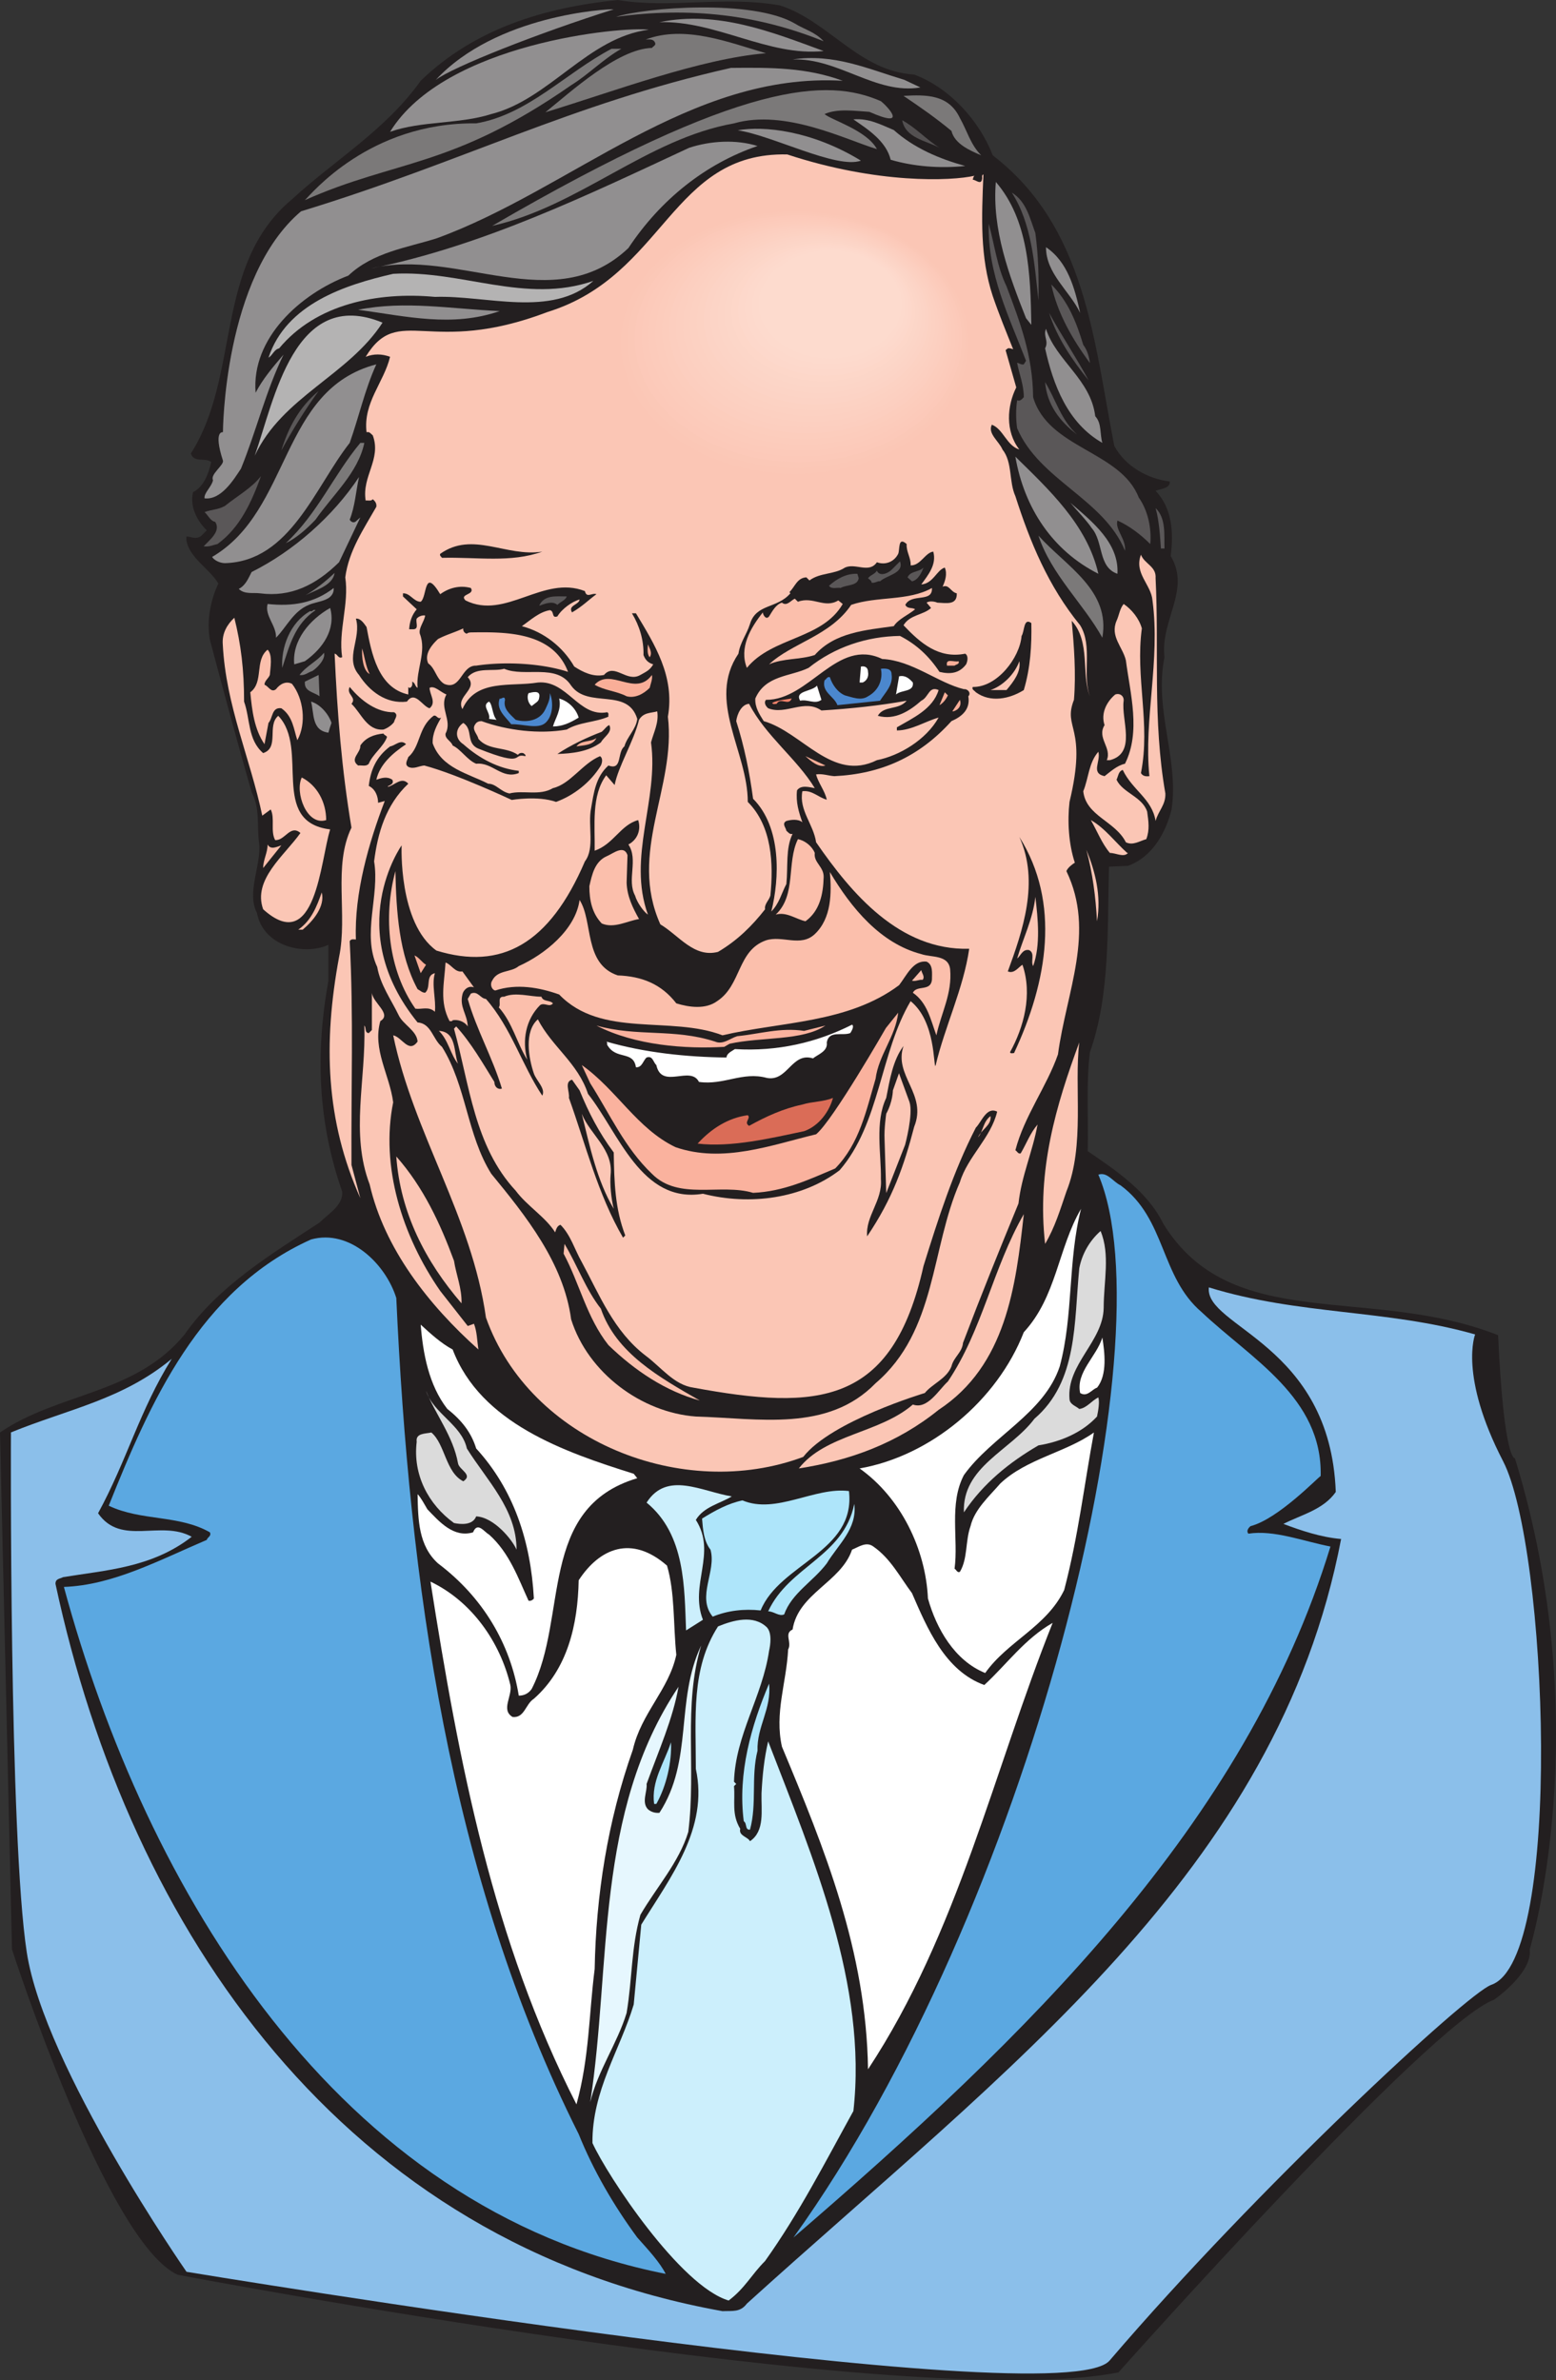 <svg xmlns="http://www.w3.org/2000/svg" width="350.624" height="536.338"><rect width="100%" height="100%" fill="#333333" stroke="none"/><path fill="#231f20" d="M337.574 300.875c-29.101-11.45-60.074-.074-75.476-25.172-3.5-7.203-10.7-12-17-16.3.203-6.801-.399-15.2.5-22.301 4.601-12.899 3.902-28 4.3-41.801l4.301-.2c5.5-2 8.5-7.5 9.801-12.699 1.7-11.5-4-22.3-1.602-34.3-1-8.301 6-15.2 1.403-22.801.699-5.399.297-10.801-3.403-14.7 1.2-.5 3.301-.5 3.2-2.101-5-.598-10-3.398-12.5-8C246.5 77.203 244.8 51.203 223.699 35 220.7 27.203 214 19.8 206 16.8c-12.402-.698-19.3-12.097-30.3-15.597C162.8-1 151.097 2 139.2 0 122.7 1.703 107 6.402 94.8 18.203c-7.902 11.098-19.3 17.797-29 26.7-17.702 14.8-11.5 39.597-22.8 57.3.8 2.2 3.098.797 4.598 1.899-.598 2.699-1.7 5.601-4.098 6.8-.8 3.301 1 6.598 3.098 8.598l-1.2 1.203c-1.199 1-2.3.2-3.398.2v.8c.598 4 5.3 6.5 7.2 9.797-1.7 3.602-2.7 8.203-1.9 12.703 3.098 11.598 6.098 22.797 9.4 34.297 2 3.902 1.1 7.402 1.698 11.602.5 4.8-2.898 11.101-.5 15.601 1.403 7.598 10.7 9.7 16.102 7.2V221c-3 16.602-2.3 32 3.098 47.5.3 3.102-3.098 5-5.098 7-10.7 7-22.8 14.3-30.402 25.203-11 13.5-28.5 13.098-41.598 22.098L2.7 439.27s21.331 66 37.331 73.332c0 0 164.668 31.332 212 22 0 0 70-78.668 84.668-84 0 0 8.668-6 8-11.332 0 0 15.332-50-3.332-110.668 0 0-2.46.941-3.793-27.727"/><path fill="#8bbfea" d="M250.031 531.934c-10.832 12.668-208-20-208-20s-32-46-36-72-3.566-117.149-3.566-117.149c13-5.3 25.133-7.383 36.234-16.582-7.199 11.5-10.101 22.899-16.601 34.797 5.203 7.5 14.101 1.402 21.101 5.3-9 7-19.3 7.5-29 9.102-.699.399-1.699.301-1.699 1.5 16.8 78.399 65 148.598 150.3 163.899 2.298-.098 4 .3 5.5-1.7 58.2-52.75 119.598-97.5 133.9-172.3-4.602-.399-9-1.899-13-3.399 4.1-2.101 9-3.199 11.8-7.199-1.25-33.453-29.602-37.152-28.602-46.101 20.403 6.3 40 4.898 60 10.601 0 0-3.699 9.23 6.301 28.567 10 19.332 13.7 112.37-2.668 118-5.332 1.832-52.633 45.652-86 84.664"/><path fill="#918f90" d="M138.3 2.102c-17 5.351-36.3 13-40.1 15.898 13.6-14.648 38.6-16 40.1-15.898"/><path fill="#7b7979" d="M179.098 5.3c2.101 1.302 4.601 1.903 6.5 4C170.8 3.3 155.5 1.5 138.8 3.8c6.398-2.097 30.797-4.05 40.297 1.5"/><path fill="#918f90" d="M185.598 11.5c-12.399 1.3-24.297-6.898-37-6.5 13.101-2.7 25.3 2.203 37 6.5M146.2 6.703c-13.7 1.7-22.4 15.7-35.5 19-7.2 2.297-15.7 1.5-22.802 4 12.352-20.101 52.602-23.8 58.301-23"/><path fill="#7b7979" d="M172.598 12c-14.797 1.203-34.598 8.703-49.7 13.3 5.7-4.597 16.301-14.3 24-14.5.301-.398 1-.597.7-1.198-.399-.899-1.297-.7-2.098-.7 8.8-3.3 18.598.598 27.098 3.098M140 11c-4.2 2.402-7.402 5.8-11.3 8.203-26.95 18.75-39.5 16.75-60 25.899C70 43.902 83.2 27.5 107.3 27.8c11.7-2 20.2-11.399 30.5-16.801h2.2"/><path fill="#918f90" d="m203.8 18 3.598 1.703c-10 1.7-18.5-6.703-28.8-6.3C187.898 12 195.5 15.5 203.8 18m-13.902.203c-34.5-2-61.25 24.5-91.5 35.5-6.597 2.098-14.3 3.098-19.898 8.399C67.7 66.203 56.598 76.203 57.598 88.5c1.601-3.098 3.902-5.797 6.3-8.598-4 8.2-6.097 17.098-9.597 25.7-1.703 2.601-4.5 7.101-8.203 6.699-.2-1.2 1.601-2.598 1.902-4.098-.707-1.3 2.55-3.437 2.234-4.422-2.23-6.906.004-6.383.004-6.383s.114-34.972 17.594-49.78c36.352-11.083 60.719-24.165 96.867-32.317 9.2-.098 17-.098 25.2 2.902"/><path fill="#7b7979" d="M198.5 22.8c1.398 1.102 6.45 6.403-2.602 2.403-3.3-.203-7.199-.8-10.097.5 1.398 1.297 9.547 3.649 11.797 7.899-7-2.102-20.649-9.102-32.2-5.801-19.699 3.5-34.898 18.699-54.5 23.101 56.801-33.05 75.7-33.3 87.602-28.101m17.8 3.801c1.598 2.8 2.4 6 4.798 8.398-2.598-1.098-6-2.598-6.7-5.5-3.5-2.898-6.8-5.2-10.8-7.898 5.203-.301 10.203-.301 12.703 5"/><path fill="#918f90" d="M201.398 29.3C206 33.403 211.7 35.8 217.5 37.403c-5.8.598-11.7.098-16.8-1.402-1-4.2-5.2-6.898-8.4-9.098 3.5-.3 6.2 1.2 9.098 2.399"/><path fill="#535051" d="M211.7 33.3c-3-1.597-7.7-2.198-8.4-6.198 3 1.601 5.5 4.398 8.4 6.199"/><path fill="#918f90" d="M194 36.203c-5.45 1.973-20.066-5.734-27.77-6.836 5.829-1.047 16.645.02 27.77 6.836m-23.3-3.301c-11.7 4-21.802 12-29.102 23-16.797 15.899-38.7-.199-58 4.598C108.8 55.402 132.3 44 155.3 33.3c4.898-1.597 10.597-1.898 15.398-.398"/><path fill="#fbc6b5" d="M219.598 39.602c-.297.199-.297.601-.399.898.7 0 1.899 1.3 2.102-.2.097-.3-.203-.8.297-1-.399 9.7-.797 18.602 2.101 27.403 1.399 4.098 3 8 4.602 12-.403-.101-.703-.3-1.203-.203l-.5.402L229 87.301c-2.102 4.199-2.5 9.902.7 14-2.9-.899-3.602-4.598-6.2-5.598-1 2 1.598 3.7 2.398 5.598 2.301 2.902 1.403 7.199 2.903 10.5 3.297 10.3 7.398 20.3 14.597 29.101 2.903 4.7.403 11.098 2.2 16-2-5 .203-12.3-4.098-17 .5 5.5 1 11.801.5 17.801-2.602 6.598 3.133 5.832-1 23-.5 4.297-.2 9.5 1.2 13.7-.5.3-1.602 1.097-1.9 1.898 6.598 13.699 0 27.101-1.902 41.3-2.5 7.2-7.597 13.899-9.597 21.602.398.2.597.899 1.199.7 1.3-2.2 2.098-4.5 3.8-6.5-1.1 6.097-3.6 11.5-4.3 17.8-4.402 10.7-8.402 20.598-12.5 31.399-.2 2.199-2.102 3.199-2.602 5.3-1.097 2.801-4.3 3.899-6 6 0 0-21.097 6.301-27.398 14.399-27 10.101-61.602-3.5-71.5-31.399-3.2-22.8-16.3-41.402-20.902-63.601 2 .402 3.5 4.199 5.5 1.402-.2-2.5-3.297-3.8-4.297-6-1.703-3.5-4.102-6.8-4.801-10.8-3.5-7.5.598-16-.7-23.801.798-6.301 2.598-12.7 7.7-17.5-1.5-1.7-3.102.398-4.602.699-.199-.301 1.602-.399 1-1.598-1.199-.8-2.398-.402-3.597 0 .797-3.5 3.699-6 6.699-8-1.2-1.203-2.402.297-3.602.5-3.199 2.399-4.398 5.399-4.8 8.899 1.5.699 2.101 2.398 2.101 3.8l1.5-.402c-3.601 9.402-6.898 20.8-6.5 31.203-.5 0-1.101-.203-1.398.399.898 17.101.297 33 .398 50.398l2 7.5c-7.8-17.398-8.398-34.898-4.8-54.297 2-9.601-1.399-20.5 2.8-29.203C77 173.402 76 160.703 75.4 147.3c.699.102.8 1.2 1.699.802-.899-6 1.601-12 .703-18 .797-6 4.097-10.801 7-15.899.097-.703-.203-1.203-.801-1.703-.402.5-1.102.203-1.602.3C81.5 107.3 86 103.5 84 98.103c-.402-.301-.7-.899-1.402-.7-.797-6.699 3.902-11.199 5.3-17-1.898-.699-3.699-.699-5.5 0 7.47-12.199 14.2.098 41-10.101 26.47-8.23 27.801-36.098 54-35.5 20.352 6.699 37 6 42.2 4.8"/><path fill="#918f90" d="m232.398 73.203-1.199-1.5c-3.8-9.601-7.699-20-6.8-30.703 7.402 8.602 7.8 20.703 8 32.203"/><path fill="#5a5758" d="M233.3 52.5c.7 5.203.798 10 .7 15.203-.902-8.3-1.5-17.3-6-24.3 3.3 2 4.098 5.898 5.3 9.097m-6.5 12c3.098 8.203 5.9 15.602 6 25 3.4 11.602 19.7 12.102 23.798 22.602 2.101 3 2.902 6.898 2.601 10.5-2.101-2.102-4.699-4.102-7.398-5.301-.602 2 2 4.199 1.699 6.8-4.8-11.699-19.3-15.898-24.3-27.601-.302-2-.302-4.398 0-6.297.698.297 1.1-.3 1.5-.703 0-2.797-1-5.098-1.5-7.7.1-.198.898.5 1.5.302l.5-.801c-3.802-9.899-8.7-19.598-8.4-30.899 1.298 4.7 1.9 9.801 4 14.098"/><path fill="#918f90" d="M243.398 70.5c-2.398-5-7.699-8.797-7.699-14.797C240.598 59 242.2 65 243.4 70.5"/><path fill="#b4b3b3" d="M133.7 63.3c-9.4 8.403-24.102 3.2-35.7 3.602C85.098 65.703 71.2 68.5 62.898 78.5 61.7 78.8 61.5 80 60.5 80.602c4-12.102 17.2-16.399 28.098-18.899 15.402-.902 29.8 6.899 45.101 1.598"/><path fill="#5a5758" d="M244.098 77.703c.902 1.2 1.3 2.598 1.5 4.098-4-5.399-7.399-11.399-8.7-17.7 3.903 3.899 5.7 8.7 7.2 13.602"/><path fill="#918f90" d="M112.598 70.102c-10.7 3.699-20.899 1.199-31.899-.301 10.602-2.098 20.801-.2 31.899.3"/><path fill="#5a5758" d="M245.3 85.703c-3.8-4.703-7.1-9.601-8.902-15.203 2.801 5.102 6.2 10.203 8.903 15.203"/><path fill="#b4b3b3" d="M86.2 72.703c-7.7 11.899-22.602 16.7-28.802 30 4.403-12.5 8.903-38.203 28.801-30"/><path fill="#918f90" d="M246.8 93.8c1.5 1.602 1 4 1.598 6-7.898-4.5-11.097-13.198-12.898-21.3.898-1.7-.5-2.7.2-4.398C238 81.3 245.8 85.5 246.8 93.8m-162-11.698c-2.6 5.699-3.902 11.8-6 17.699-7.8 9.902-13.402 26.699-28.1 27.101-1.2 0-2.5-.699-2.9-1.402C65.7 115 63 87.8 84.8 82.102"/><path fill="#5a5758" d="M242.7 97.902c-3.9-2.902-6.802-6.8-7.2-11.8 2.398 3.898 3.598 8.601 7.2 11.8M63.398 101.5c1.602-5.2 4-9.7 8.403-13.398-3.102 4.3-5.903 8.8-8.403 13.398"/><path fill="#7b7979" d="M82.098 99.8c-1.399 6.7-7.098 11.7-11 17.302-1.797 1.898-4.2 4.101-6.7 5.3C71.598 115.703 75.2 107 81.2 99.801h.899"/><path fill="#918f90" d="M247.5 129.3c-10.3-5.198-16.7-14.8-18.7-26.398 7.298 7.2 16.2 15.301 18.7 26.399"/><path fill="#5a5758" d="M49 122.602c-1 .199-1.902.699-3.102.5 1.5-1.602 3.903-3.399 2.602-5.5-1.102-.2-1.602-1.5-2.402-2.2 1.5-.601 3-.5 4.601-1.402 2.7-2.2 6-4 8.102-6.7-2.102 5.802-4.703 11.602-9.801 15.302"/><path fill="#918f90" d="M78.8 117.102c.4.699 1.098.8 1.598.199l.801-.7-4.8 10.102c-5.301 5.2-10.899 7.899-17.801 7-1.5-.203-3.5.297-4.797-1 1.597-.8 2.199-2.5 2.898-3.8 9.399-4.7 18.301-12.5 24.2-21.403-.7 3.203-.899 6.602-2.098 9.602M251.8 129.3c-4.402-1.5-3.1-7.198-5.8-10.3-1.2-1.797-3.3-3.898-4.8-5.7 5 4.302 11 9.102 10.6 16"/><path fill="#5a5758" d="M262.398 123.602h-.8c-.2-2.801-.399-6.301-1.2-9.102 2.403 2.3 1.903 6.102 2 9.102"/><path fill="#7b7979" d="M248.398 143.703c-4.199-7.601-11.5-14.203-14.398-23 6.2 6.899 16.3 12.297 14.398 23"/><path fill="#231f20" d="M204.3 122.602c-.1 1.8 1 3.101.9 4.8 2.198.098 3.3-2.902 5.1-3.101.798 2.902-1.1 5.199-2.702 7.402 2.703-.203 3.5-3.3 5.3-3.8.602 1.398.102 3-.5 4.3 1.5-.601 1.801 1.2 3.2 1.5.101 2.7-2.297 2.2-4.399 2.098-.398-.2-1.699-.5-2.398 0l1 1.199c-1.703 1.602-4.801 1.5-6.203 3.902 3.8 4 7.902 7.598 13.902 6.399.8.5.5 1.8.2 2.402-1.5 2-3.5 2.297-6 1.7-2.4-3.602-5.2-6.2-8.9-8.102-7.5.101-14.702 2.5-20.6 7.199-4.102 2-9.7 1.602-12 6.902-.102 2 .898 3.5 1.898 5.098 8.703 2.5 15.402 13.8 25.5 8.8 5.101-1 11.101-4.597 13.902-9.597-2.902.797-6.102 2.899-9.402 2.899v-.7c3.601-2.101 8.101-4.101 9.402-8.402-2.2-1-2.2 1.602-3.902 2.402-2.5 2.2-5.899 4.5-9.797 3.399 1.398-2.399 4.699-1.2 6.5-3.399-6 1.098-12.703 1.801-19.203 2.2-3.899-2.7-8 1.101-12-.5-.598-.5-1-1.301-.5-1.899 9.8.098 16-14.101 26.203-9.203 6.699.3 12.597 5.402 18.398 6.8.899-.097 1.7.903 1 1.602.5 3-1.5 4.598-3.8 5.598-7.301 8.102-15.899 11.902-26.399 12.402-1.402-.101-2.602-.601-4.102-.402.403 1.8 2 3.703 2.403 5.703-1.903-.5-3.301-2.203-5.5-1.902-.801 4.3 2.5 7.402 3.097 11.5 8 11.601 18.801 24.402 34.5 24-1.3 9-5.5 17.5-7.597 26.402-.5.2.097-10-5.602-14.601-6.898 11.601-6.898 27.601-16 38.101-8.398 6.399-20.199 8-30.8 5.297-13.899 2.3-19-13.797-25.899-22.5-2.3-7-8.102-10.598-11.3-16.797-3.102 2.7-2.102 8.7-.9 12.2.598 1.699 2.7 3.398 1.9 5-4.602-6.903-7-15.301-12.7-21.801-1.3-.102-1.8-1.899-3.402-1.2l-.7 1.2c2 7 5.602 13.199 7.7 20.199-.899.3-1.7-.399-1.7-1.5-2.597-4.2-5.3-8.899-8.597-12.5l-.5.5c3.5 12.601 4.597 26.5 13.898 36.5 2.602 3.5 6.7 5.902 8.899 9.402.203-.601.402-1.5 1.203-1.703 2.297 2.3 3.199 5.602 4.797 8.402 4 7.399 7.203 15.598 14.402 21.098 3.5 2.602 6.398 6.602 10.8 7.203 28 5.164 44.798 4.067 51.798-27.402 3.3-10.598 6.703-21.301 11.8-31.2 1.301-1.3 2.403-4.8 4.801-3.601-1.398 5.902-6.699 10.203-8.398 15.902-6.602 15-5.203 33.5-19 45.301-10.801 11.098-26.403 7.899-40.5 7.5-12.203-.902-24.301-9.8-28.102-21.902C127 284.6 118.5 274 110.7 264.5c-5.5-8.797-5.601-19.797-11.101-28.598-2.098-1.699-2.399-5.3-5.5-5.5-17.047-21-3.598-39.902-3.598-39.902s-.77 17.5 7.832 23.703c14.602 4.5 25.469-1.402 33.469-20.101 2.297-3 .597-8.102 1.398-12 .602-3.399 1-7 3.899-9.602 3.203 1.203 1.902-3 3.601-4.297.602-2.203 2.602-3.8 2.899-6.203-2.2-7.2-11.098-2.2-14.899-7.5-3.3-5.098-10.398-1.797-15.101-3.797-2.399.7-6.2-.5-8.2 1.899 2.5 2.699-2.8 4.3-1.199 7.199 3-6.899 11-5 17-6 6.602-.598 9.2 7.902 15.602 6.699.5.203.199.703.297 1-3 1.3-6.598 1.203-9.399 2.902-6.199 1.098-13.398.2-19.199-1.902-.602 0-1.102.203-1.402.703-.899 1.2.5 2.2.703 3.297 2.297 2.703 6.199 1.703 8.898 3.602.301-.399.7-.5 1.2-.399.199.2.601.297.5.7-3.2-.801.324 2.675-10.598-1.7-2.903-1.203-1.102-4.3-3.403-5.8-1.898 1.3-1.898 3.597 0 4.8 3.7 3.297 8 5.5 12.5 6v.5c-3.8 1.5-5.898-2.5-9.597-2.101-2-.801-3.5-3.301-5.301-4.102-.3-1-1.8-1.5-1.602-2.7 1.602-3-1.5-5.8.2-8.8-1.297-.5-2.7-2.098-3.797-1.5 0 1.5 1.597 3.3 0 4.602-1.602-.399-3.301-4.102-5.102-1.5-4.699.601-8.5-2.399-10.8-6-3.301-3.801.601-8.2-.7-12.7 1.102-.101 1.899 1.2 2.399 1.899 1.1 5.902 2.6 13.699 9.401 15.199v-1.7c.098.102.2.302.398.2.602-.297.5-.898.5-1.398.7.3.602 1.101 1.2 1.398-.399-4.098 2.101-8.098.5-12.2-.297-1.3 1-2.698 1.203-4.097-.5-.101-1.403.098-1.903.7-.3.8.602 2.3-.699 2.398h-1c.102-1.7.602-3.2 1.7-4.5l-3.098-2.899v-.699c1.597-.101 2.398 1.899 4 1.899 1.5-1.102.648-7.95 4.398-1.7 1.899-1.402 4.399-2.101 6.899-1.402 1 1.602-2.7 1.3-1.2 2.8 9 4.5 17.5-5.8 26.903-2.097.398 1.7 1.597.297 2.597.7-1.8 1.3-3.097 2.699-5.5 4.097-1-1.598 1.602-1.7 1.7-2.898-1.598.398-4 2.101-5 3.8-1.399.5-.598-1.199-1.7-1.402-2.398.402-4.3 2.203-6.3 3.602 4.902 1.3 9.203 4.601 11.8 9.101 2 1.297 4.301 2.399 6.7 1.899 2.402-2.801 5.101 1.8 8.203 0 1.199-.7 2.097-1 2.898-2.399-1.101-.3-1.8-1-2.199-2.101.098-3.301-.902-6.602-2.602-9.399h.903c4.199 7 8.797 14.2 7.199 23.297 1.898 16-9 30.5-1.7 46.8 4.2 2.5 7.598 7.602 13 6.2 4.4-2.598 7.7-5.898 10.598-9.598-.199-1.199.903-2 1.2-3.101.703-7.098.402-15.598-5.098-21.098 0-11.402-9.3-22.8-2.102-33.402.403-2.598 1.801-4.2 2.602-6.7 1.398-4.601 6.098-3.398 9.098-6.898l-.2-.3c1.2-1.102 1.7-3.2 3.801-3.301l.7.699c2.402-1.801 5.601-1.301 8-2.899 2.402-1.101 5.402 1.399 7.199-1.199 1.902.7 3.902-.101 4.8-1.902.403-1-.097-4 1.903-2.2M122.2 124.3c-7.102 2.567-14.7 1.2-22.602 1.403-.2-.3-.598-.5-.399-.902 7.301-5.2 14.899.8 23-.5"/><path fill="#fbc6b5" d="M260.398 130.3c.801 16.102-.699 31.903 2.2 48.5.101 2.602-1.598 3.903-2.2 6.2-.8-5-5.199-6.898-7.398-11.5-1 .3-1 1.402-1.402 2.203 1.402 3 5.8 3.797 6.902 7.2.3 2.199.598 4.097-.2 6.199-1.5.398-3 1.5-4.6.699-2.4-4.801-9-5.899-9.602-11.5 1.203-2.899 1.203-6.399 3.402-8.899.598 2.2-1.8 4.801 1.398 5.5 1.301-1 2.801-2.402 4.602-2.8 3.598-7.2 1.2-15.7.2-23.301-.7-3-3.602-5.399-2.102-8.899.601-1.3.703-2.699 1.601-3.8 1.801 1.199 3.5 3.3 4.102 5.5-1.5 11.101 2 21.5-.203 32.601.402.7 1.101.797 1.902.7-1.3-12.801 2.5-26 .7-39.602-.302-3.598-4.2-6.098-2.602-10.301.8 2.102 3.5 2.602 3.3 5.3"/><path fill="#5a5758" d="M198.3 131c-.402-.2-1.202.5-1.902.3 0-.5-.5-.698-.8-1 .601-.8 1.402-.8 2-1.698.601 1.398 2.5.601 3.3-.2l1.903-1.902c1 2.703-3 3.102-4.5 4.5m7.199 0-1-.898c.7-1.5 2.5-1.102 3.598-2.2-.297.801-1.098 2.801-2.598 3.098"/><path fill="#7b7979" d="M68.898 134.102c2.102-1.2 4.5-3.102 6.5-5-.398 2.8-4.097 3.8-6.5 5"/><path fill="#5a5758" d="M193.5 130.3c-.3 1.802-2.7 1.403-4.102 2.2-.597-.2-2 .402-2.597-.5 1.797-1.598 3.898-2.797 6.398-2.7l.301 1"/><path fill="#918f90" d="M69.598 136.3c-3.5 1.403-5.098 5.102-7.399 7.403.102-2.8-2.601-4.902-1.898-7.601 5.699.601 10.5-.2 14.898-3.602.102 3-3.601 2.902-5.601 3.8"/><path fill="#fbbfac" d="M204 136.3c.5 1 1.5.5 2.2 1-1.4 1.2-3.802 2.2-4.802 3.802-6.398.898-13.3 1.398-17.8 6.5-3.297 1.101-7.2.699-10.297 2.101 5.097-4.8 13.797-6.402 18.5-13.402 5.797-2 12.898-.801 18.199-3.801.2 3.402-4.602 1.102-6 3.8"/><path fill="#5a5758" d="M127.7 134.402c-.2.801-1.4 1.2-2.102 1.899-1.2-1-2.899-.2-4.098.199 1.098-2.5 3.8-2.098 6.2-2.098"/><path fill="#fbbfac" d="M179.8 135.602c3.4-1.301 6 1.601 9.098-.301l1 .8c-4.597 8-15.898 7.399-21.597 14.399-1.801-4.5.797-9 3.597-12.5 0 .5.7 1.8 1.403.902.699-1.101 1.5-2.699 2.898-3.101 1.102.902 2-.5 2.899-.899l.703.7"/><path fill="#918f90" d="m68.7 149-2.4.703c-.5-5.402 3.5-10.101 8.098-12.703 1.301 4.8-1.597 9.102-5.699 12"/><path fill="#7b7979" d="M71.098 137.5c-4.598 3.102-5.797 7.703-7.5 13-.297-4.5 1.703-10.2 6.3-12.797.5.297.602-.5 1.2-.203"/><path fill="#fbc6b5" d="M55 158.102c1.398 3.898.8 8.601 4.3 11.601 3.7-1.203.798-6.203 3.4-8.402 7.1 7.402-2.102 23.902 11.698 25.601-2.199 6.899-3.199 28.7-15.097 18-2.403-6.699 4.797-12.101 8.398-17.199-2.3-2-3.5 1.797-5.699 1.598-1.102-2 0-4.899-1-6.899l-1.902 1.399c-2.7-12.899-8.2-24.801-8.899-38.598-.199-2.5 1-4.5 2.602-6 1.5 6 2.199 11.7 2.199 18.899"/><path fill="#231f20" d="M232.398 140.402c.102 5-.199 10.098-1.699 15.098-3.199 2-7.5 2.902-10.8.5-.301-.398-1-.598-.7-1.2 5.5.102 10.602-6.597 11-11.5.7-1 .399-4.198 2.2-2.898"/><path fill="#fbbfac" d="M104.398 141.602a1.037 1.037 0 0 0 .801 1.199c.301-.301.899-.301 1.399-.301 7.5-.098 18-.098 21.402 8.902-5.8-1.902-14.102-2.402-20.7-1.402-3.402-.098-3.402 5.703-7.202 4.102-1.797-1.102-2-3.5-3.598-4.602-.902-2 .598-4 2.2-5.5 1.898-1 3.8-1.5 5.698-2.398"/><path fill="#f9ae98" d="M146.398 148.102c-.699-.801-.398-2.2-.398-2.899.3.797 1.098 1.899.398 2.899m-63.098 3.8c-1.5-.8-1.8-3.8-1.702-5.8.601 2 .8 4 1.703 5.8"/><path fill="#fbbfac" d="M60.8 152.102c-.3.8-1.202 1.3-1.202 2.199.902.3 1.5 1.902 2.601 1 .899-1.2 2.301-1.899 3.602-1.2 2.597 3.301 3.297 8.899 1.199 12.7-.8-2.399-1-5.399-3.602-7.2-2.199-.3-1.898 2.2-2.898 3.301l-.902 4.801c-2.297-3.402-2.797-7.5-3.2-11.703 3.102-2.297.903-7.2 3.903-9.598 1.199 1.2.597 4.2.5 5.7"/><path fill="#7b7979" d="M70.398 151.203c-1 .297-1.699 1.098-2.898.899 1.598-2.102 4-3.102 5.5-5 .398 1.398-1.402 3.3-2.602 4.101"/><path fill="#f9ae98" d="M216 149c.3.703-.602.703-.902 1h-1.7c-.398-1.797 1.7-.7 2.602-1"/><path fill="#fbc6b5" d="M226.8 155.5h-3.6c2.898-1 5.5-3.7 6.5-6.5.398 2.402-1.302 4.602-2.9 6.5"/><path fill="#fff" d="M195.598 151.402c.203 1.098-.297 2-1.2 2.399h-.699l.301-3.598c1-.203 1.598.297 1.598 1.2"/><path fill="#4b87ce" d="M200.898 151.902c.403 2.5-1.398 4.098-2.597 6l-9.602 1c-.699-2-3.601-2.902-2.898-5.601.398-.2.597-.899 1.199-.7.5 1.602 1.7 3.399 3.398 4.102 1.602.399 3.602 1.297 5.2.2 2.402-1.301 3.402-3.801 2.902-6.2 1-.101 2.398-.101 2.398 1.2"/><path fill="#7b7979" d="M72 156.902c-1.3-1-3.5-1-3.3-3.3l3.1-1.5.2 4.8"/><path fill="#f9ae98" d="M146.398 155c-1.398 1.402-3.3 2.402-5.199 1.902-2.3-1.199-5-1.3-7.199-2.601 3.598-4 9.2 2.902 12.898-2.2.2.899-.3 2-.5 2.899"/><path fill="#fff" d="M205.7 153.8c.3 2.2-2.602 1.602-3.802 2.7l.7-4.098c1.402-.3 2.3.5 3.101 1.399m-20.601 3.902c-1.5 1.098-3.098-.203-4.797.2-1.301-2.301 2.597-2 3.797-3.403l1 3.203"/><path fill="#231f20" d="M88.8 160.5c1.098.602.098 1.5 0 2.203-.5.7-1.5 1.399-2.402 1.7-3.699.3-5-3.7-7.199-5.801 1.301-1.5-1.3-2.102-.398-3.801 2.699 3.3 6.297 5.8 10 5.699"/><path fill="#fff" d="M121.5 157.203c-.102.899-.602 1-1.7 1.899-.902-.7-1.1-2.2-.702-2.899.8-.203 2.8-.8 2.402 1"/><path fill="#f9ae98" d="M213.598 156.703c-.399.797-1 1.7-1.899 2.2l1.2-2.903.699.703"/><path fill="#4b87ce" d="M122.898 162.902c-1.699 1.5-5.097.2-7.699.301-1.3-1.703-3.5-3.3-2.601-5.8.3.3 1.101-.801 1.203.3-.5 2 1.097 3.2 2.398 4.5 2.5.7 5.5.2 6.7-2.402.5-1.098 1.101-2.2 1-3.598.8 1.797.8 5.098-1 6.7"/><path fill="#fbc6b5" d="M253.2 157.902c-.602 4.301 3 11.801-3.102 13.399h-.7c1.2-2.801-2.3-5-.5-7.899-.898-2.699.5-5.3 2.403-6.902 1.097-.398 2 .402 1.898 1.402"/><path fill="#f6836c" d="M178.398 157.402c-.699 1.801-2.5-.402-3.398 1.2-.3 0-.8.199-1-.2 1.098-.601 3.2-.8 4.398-1"/><path fill="#fff" d="M130.398 161.703c-1.8 1.098-3.597 2-5.8 2 .5-1.8 2-3.8 1.402-6.3 2.098.597 3.8 2.3 4.398 4.3"/><path fill="#f9ae98" d="M214.8 160.3h-.202l1.703-2.597c.398 1.098-.102 2.2-1.5 2.598"/><path fill="#918f90" d="M74.7 162.902c-.302.801-.5 1.5-.7 2.2-3.8-.5-3.2-4.301-3.902-7 2.101.601 4 2.898 4.601 4.8"/><path fill="#fff" d="M111.898 162.203 110.2 162c.399-1.5-1.8-3 0-3.898.801.601.7 3 1.7 4.101"/><path fill="#fbc6b5" d="M168.8 158.602c3.7 7.199 10.798 12.398 14.798 19-1.2-.2-3.098-.801-4 .5C179.3 180.8 180 183 180.8 185.3c-.903-.801-2.602-.598-3.602-.301-1.101.602-.101 1.5 0 2.203.399.297.7.899 1.399.7-1.598 3.3-1 7.199-1.399 11.3-1.101 2.098-1.601 4.399-3.398 6.2 1.898-7.5 2.297-19-4.102-25.403-.8-6-2-11.898-3.8-17.5.199-1.598 1.199-3.797 2.902-3.898m-20.702 1.699c.402 2.602-.797 4.7-1.399 7 1.801 12.903-5.398 25.802-.699 38.802-.902-.602-2.402-2.602-2.902-4.301-1.899-3.5.8-8.098-1.5-11.5 2.101-1.098 2.902-3.399 2.203-5.5-4 1.101-5.5 5.402-9.801 6.902.098-5.703-.8-12.402 2.598-17l1.902 2.2c.8-4.2 4.3-9.801 5.5-14.7 1-1.703 2.7-1.5 4.098-1.902"/><path fill="#231f20" d="M99.398 161.703c-1 1.797-2 3.598-1.898 5.797 2 5.602 8 6.8 12.5 9.102 1.8 0 2.8 1.8 4.8 2.199 3.098-.801 6.798.601 9.798-1.2 3.902-.898 6.703-5.601 10.601-7.199.7.399.5 1.5.2 2.098-2.301 3.8-6.2 6.8-10.098 8.203-4.133-1.457-9.985-.441-9.985-.441s-12.32-5.805-19.718-7.762c-1.2.102-2.399.902-3.598.3-.902-.597-.2-1.5 0-2.198 2.8-2.399 2.2-6.7 5.7-9.301.698-.301.898.902 1.698.402"/><path fill="#231f20" d="M137.3 163.402c.798 1.598-1.202 2.598-1.902 3.899-2.8 2.101-6.5 2.5-9.8 2.601 3-2 6.601-3.699 10-5 .601-.5 1.203-1.402 1.703-1.5m-50.101 2.7c-.802 2.199-3.2 3.8-4.102 6-.598.699-1.598.3-2.399.398-2-1.5.602-2.797.5-4.5 1.2-1.797 3.102-2.5 5.2-2.7.199.403.8.5.8.802"/><path fill="#f9ae98" d="M134.398 166.3c-.8 1.7-2.8 1.602-4.5 1.903 1.102-1.5 3.2-.902 4.5-1.902M186 172.5c-1.5.5-3.2-.898-4.5-2.098l4.5 2.098"/><path fill="#fbbfac" d="M73.5 184.8c-4.402 1.403-7.102-6.3-5.5-9.597 3.5 1.797 5.5 5.598 5.5 9.598"/><path fill="#fbc6b5" d="M254 192.203h.2c-1 1.098-2.7 0-4.102 0-1.797-2.101-2.899-5-4.297-7.402 3.199 1.8 5.597 5.101 8.199 7.402"/><path fill="#231f20" d="M228.5 237.3c-.3 0-.8.2-.902-.198 3.101-5.602 5.101-13 2.8-19.7-.898.5-1.8 2.098-3.3 1.5 3.3-9 7.203-20.199 2.601-30.3 9.301 14.8 6.399 32.5-1.199 48.699"/><path fill="#fbbfac" d="M183.598 192.203c-.297 2.2 2.101 3.098 2 5.5-.098 3.797-.899 7.598-4.098 9.899-2.2-.5-4.3-2.2-6.7-1.5 4.7-4.399 2.4-11.7 5-17 1.598.3 3.2 1.601 3.798 3.101m-120.2-1.703-4.097 5.102c0-1.899 1-3.399 1-5.301.699 1.3 2.097.5 3.097.199m77.802 8.402c.1 3.098 1.398 5.7 2.8 8.2-2.602.398-5.602 2.199-8.402 1-2.2-2.301-2.797-5.301-2.797-8.399.597-2.601 1.199-5.601 4-6.8 1.398-.602 3.797-2.602 4.597-.2l-.199 6.2"/><path fill="#fbc6b5" d="M247.2 207.602c-.302-5.5-1-10.899-2.4-16.102 2 4.902 3.4 10.3 2.4 16.102"/><path fill="#fbbfac" d="M94.098 222.902c.601.301 1 .801 1.703.801 1.398-1.203 0-3.902 2.199-4.402-.8 2.601.3 5.902 0 8.699-1.402-1.297-2.902-.5-4.402-.7-6.098-8.698-7.297-20.698-4.5-31 .203 9.2.8 18.802 5 26.602m113.5-7.902c2.3.8 6.101.102 6.5 3.402.5 5.5-2 9.801-3.098 14.899-1.3-3.5-2-7.301-5.3-9.598.898-1.8 4-.203 4.3-2.902 0-1.5.3-3.399-1.2-4.098-3-.402-4.5 3.098-6.202 5.297-11.5 8.602-26.598 8.203-39.797 11.3-11.703-4.5-27.301.7-36.801-9.198-4.5-1.602-9.602-2.5-14.402-.899-.899-.203-1.2-1.5-.7-2.203 1.2-2.5 4.2-1.797 6-3.297 5.801-2.601 12.801-8.203 13.7-14.902 3.101 4.8.902 14.402 8.601 17 5.399.199 9.801 1.902 13.2 6.3 2.902.899 6.601 1.399 9.199-.5 5.5-3.601 4.5-11.398 11-13.699 3.703-1.199 7.8 1.598 11-1.402 3.8-3.598 3.8-9.297 3.402-14 4.8 8.102 11.398 16.102 20.598 18.5M68.2 209.5h-1c3-2.098 4.198-5.297 5.3-8.398.8 3.101-1.902 6.398-4.3 8.398"/><path fill="#fbc6b5" d="M232.8 217.703c-.6-1.101.5-2.902-.902-3.601-1.5-.301-1.898 1.3-2.699 1.898 1.2-4.2 3.602-9 4.102-13.898.597 4.898 1.199 10.898-.5 15.601"/><path fill="#f9ae98" d="m96 217.402-1.2 1.899-1.402-4c1 .402 1.7 1.601 2.602 2.101"/><path fill="#fbbfac" d="m104.2 218.902 2.6 3.598c-1.3-.5-2.402.602-2.6 1.602-.7 2.898 1.1 4.398 1.198 7.199-.8-1.2-2.3-1.598-3.398-1.399-.102.301-.402.2-.7.2-2.3-4.399-1.202-8.399-.902-13.2 1.301.399 2.102 2.301 3.801 2m103.699 1.898c-.898-.097-1.5.403-2.398.2l2.098-2.398c.101.699.902 1.5.3 2.199"/><path fill="#fbc6b5" d="M85.7 230.102c-1.802 6.398 2.1 12.101 2.898 18.3-2.899 14.399 2 30.098 10.601 42.5l6.2 7.899 1.402-.5c.699 1.8.699 3.8 1 5.8C96.5 294 86.598 281.302 83.3 266.903c-4.403-11.5-.801-23.601-1.203-35.8.5.5 0 1.601 1 1.699l.703-.7v-8.398c.199 2.297 4.597 4.797 1.898 6.399"/><path fill="#fbbfac" d="M122 224.602c.398 1.199 1.898.699 2.598 1.5-.797 1-1.899-.301-2.899.398-3.199 3.203-4.101 7.902-2.898 12.3-2.403-3.898-3.301-8.3-6.403-11.8.602-.7-.5-2.5 1.2-2.398 2.601-1.102 5.8 0 8.402 0"/><path fill="#fab29e" d="M197.3 243.102c-2.1 7.101-3.6 14.601-9.1 20.199-5.9 2.5-11.602 5.199-18.5 5.5-7.302-2.2-16.802 1.8-22.802-4.301-6.097-5.797-9.5-13.5-13.898-20.398L131.098 240c7.902 5.602 12.402 14.3 21.101 18.5 10.7 3.703 21.7-.5 31.7-2.898 3.808-3.133 15.726-23.946 15.726-23.946s1.887-2.336 2.773-3.453c-.597 5.399-4.398 9.5-5.097 14.899"/><path fill="#fff" d="M191.598 232.8c-1.797.7-4.797-.698-5.297 2.102.297 2-2 2.7-3.102 3.598-4.8-1.5-5.699 5.3-10.398 4.402-5.5-1.5-9.703 1.7-15.301.899-1.902-3.801-8.402 1.8-9.602-3.801-.699-.598-.8-2.2-2.199-1.7-.8.7-1 2.302-2.398 2.2-.602-3.898-4.5-1.5-6.5-5.098 0-.199.097-.601-.203-.699 8.601 2.5 18.101 3.5 27.101 3.598.102-1 1.2-1.399 1.899-1.899 9.601.598 18.5-1.5 26.402-5.5.5.301 0 1.301-.402 1.899"/><path fill="#fab29e" d="M161.098 234.703c1.8.797 3.402-.703 5-1.203 5.101-.5 9.703-2 15.101-1.2l4.801-1.198c-5.2 3.5-14.402 2.5-21.602 4.101l-1.199.7c-8.699.5-20.101-.301-28.8-4.801 9.199 2.601 17.402.601 26.699 3.601"/><path fill="#fbbfac" d="M103.2 239.703c-1.7-2.101-2.2-5.402-4.302-7.402 4 .199 3.301 4.8 4.301 7.402"/><path fill="#fbc6b5" d="M240.3 268.5c-1.402 4.102-2.6 8.102-4.8 11.8-1.902-16.698 2.5-31.3 7.7-45.398-1.2 10.098 1.3 23.2-2.9 33.598"/><path fill="#231f20" d="M203.598 235.703c-2.297 6.7 5.402 10.797 2.402 18.2-2.3 8.8-4.8 16.097-10.602 24.699-.398-4.602 3.5-8 3.102-12.899.098-5.703-1.402-12.8 1.2-18.3.8-4.102 1.5-8.5 3.898-11.7m-73 10c2 4.899 4.402 9.598 7.703 14 .097 6.797.297 12.7 2.597 18.7l-.5.5C134.7 269.101 132 258 128.2 247.402c.2-1.403-1.101-3.602.7-4.102l1.699 2.402"/><path fill="#da6c57" d="M187.7 247.402c-.802 3-3.102 6.301-6.5 7.5-7.602 1.598-16.4 3.7-24 2.801 3.1-3.402 6.898-5.8 11.3-6.402.8.699-1 1.601.3 2.402 3.798-2.101 7.7-3.902 12-4.8 2.2-.7 4.798-.602 6.9-1.5"/><path fill="#fbc6b5" d="M137.598 264.703c-.2 2.098.101 5.297.703 7.7C134.5 266 132.898 258.3 131.098 251c1.902 4.703 7.101 8 6.5 13.703"/><path fill="#fbbfac" d="M220.398 256.3c1.2-1.5 1.102-3.5 2.801-4.8.301 2.102-2.199 3.102-2.8 4.8"/><path fill="#fbc6b5" d="M102.3 284.102c.5 3.199 1.798 6.199 1.7 9.601-8.102-9.402-13.8-20.402-14.7-33.101 6.098 6.898 9.9 15.101 13 23.5"/><path fill="#5ba8e1" d="M270.8 295.703c11.098 10.5 27.2 19.2 26.798 36.899-.7.398-9.598 9.699-15.797 11.3-.5.399-1 1.098-.5 1.7 5.797-.899 12.297 1.699 18.5 2.898-19.156 62.664-68.614 110.57-121 155.703 53.297-74.3 84.597-202.203 68.699-239.5 2-.703 3.3 1.598 5 2.399 10.3 7.601 8.898 20.601 18.3 28.601"/><path fill="#fff" d="M238.8 307.902c-3.5 10.598-15.3 15.7-21.6 24.5-3.4 6.5-1.2 14.399-2.102 21.098.402.203.601 1 1.203.703 1.797-3 1.199-7 2.398-10.3.899-3.801 4.2-6.7 6.7-9.602 5.902-5.598 14.8-7 21.101-11.5-2.2 11.8-3.5 23.3-6.7 35.5-4 8.3-12.702 11.5-17.8 18.699-6.902-2.797-11-10-12.902-16.797-.5-11.101-6.098-22.703-15.399-29.3 16-2.801 31-15.301 37-30.7 7.399-8 7.7-18.902 12.899-27.8-3 11.8-1.7 24-4.797 35.5"/><path fill="#fbc6b5" d="M211.5 317.703c-9.3 7.5-19.902 11.399-31.5 13.2 6-7.7 18.2-7.903 25.7-14.403 3.3 1.203 5.8-3.297 7.898-5.2 7.8-11.597 10.101-25.5 17.101-37.698-1.8 16.3-4 34.101-19.199 44.101"/><path fill="#dbdbdb" d="M248.7 294.703c-.102 7.598-8.4 12.7-7.7 20.598.098 1.199 1.398 1.5 2.2 2.199 1.698-.2 2.8-1.898 4.3-2.598.3 1 0 2.899-.3 4.301-3.302 3.598-8.2 5.7-13.2 6.5-6.5 3.797-12.402 8.5-16.8 15.098-.4-10.301 10.5-13.899 15.898-21.098 9.8-8.402 8.902-21.703 10.101-33.902.602-3.2 2.301-6.2 4.801-8.399 2.2 5.301.7 11.399.7 17.301"/><path fill="#5ba8e1" d="M89.3 292.5c2.9 63.5 11.798 130 41.098 188.402 3.301 8.2 7.903 16.098 13.2 23.301 2.5 2.797 5.101 5.598 6.402 8.2-74.102-14.7-117.102-86.5-135.602-154.801 11-.399 21.2-5.899 32.2-10.602.101-.598 1.101-.797.703-1.7-7-4-15.5-2.5-22.801-6 9.3-23.198 20.398-48.698 45.598-60 8.703-2.398 16.8 5.5 19.203 13.2"/><path fill="#fbbfac" d="M135.398 294.902c3.403 10 13.2 15.5 22.301 20.7-7.699-2.102-14.601-6.7-20.601-12.5-4.899-6.2-6.5-13.899-10.098-20.602l.2-2.2c2.898 4.802 4.8 10.302 8.198 14.602"/><path fill="#fff" d="M102 304.102c6.3 16.601 25.2 23.101 40.8 28l.798 1c-22.5 6.699-15.5 31.398-23.797 47.5-.703 1-1.703 1.5-2.903 1.5-1.898-11.7-8.097-22.2-18.199-29.801-4.398-4-4.5-9.801-4.601-15.598.703.7 1.5 2.2 2.203 3.399 2.699 2.8 5.898 6.5 10.297 5.199 1-2.5 2.5-.098 3.601.5 4.602 4.101 6.602 9.902 8.899 14.902.5.098.902-.101 1.203-.5-.703-12.8-4.5-24.5-13-33.8-1.102-3.602-3.301-6.403-6.5-8.903-4.203-5.398-5.5-12.598-6-19 2.297 2.102 4.597 4.203 7.199 5.602m145.2 8.601c-1.2.399-2.2 2.2-3.802 1.2-1-4.7 3.7-8.2 5-12.5.5 3.199 1.2 8.398-1.199 11.3"/><path fill="#dbdbdb" d="M105.2 326.402c4.5 7.2 11.198 13.7 11.198 22.801-1-2.3-5.097-7.3-9.097-7.5-.801 2.098-3.602 1.797-5 1.5C96.5 339 93 332.301 93.898 324.903c-.3-2 2-1.801 3.301-2.102 3.102 2.601 3.2 9 7.2 11 2.3-1.5-1-2.598-1.2-4.098-1.101-6.101-5.101-11-7.199-16.3 1.7 5.199 8 7.597 9.2 13"/><path fill="#cceffc" d="M164.898 337.203c-2.597 1.598-6.3 2.297-8.097 5.297 4.797 7.5-1.5 14.602 1.597 22.5l-3.8 2.402c-.399-9.5-.098-21.601-8.899-28.8 4.602-7.2 12.399-2.5 19.2-1.399"/><path fill="#aee5fa" d="M191.3 336c1.598 13.703-15.6 16.3-19.902 26.902-3.699-.402-7.398 0-10.8 1.399-3.7-4.5.902-10.2-.5-15.098-1.5-1.902-1.7-4.5-1.899-7 2.899-1.8 5.801-3.402 9.102-4.101 7.597 3.199 16.297-3.102 24-2.102"/><path fill="#aee5fa" d="M186.3 352.3c-3.1 4.102-7.902 6.7-9.6 11.5-1.2.5-2.302-.698-3.602-.698 4.703-10.2 17-12.301 19.402-24.2.7 5.598-3.602 9.098-6.2 13.399"/><path fill="#fff" d="M150.3 352.8c1.798 6 1.4 13.403 2.098 20.102-1.699 7.899-7.898 13.098-9.8 21.399-5.7 16.101-8.297 32.902-8.598 49.402-1.3 10.2-1.2 20-4.102 30.5-18.8-36.8-26.5-77-32.898-117.8 9.398 4.5 15.7 13.699 18 23.3.5 2.5-2.2 5.598.5 7.2 2.7.3 2.898-2.903 4.8-4.102 7.598-6.7 9.9-16.7 10.098-26.7 4.7-7.199 11.903-10.3 19.903-3.3M205.5 359c3.398 7.8 7.398 17.5 16.3 20.703 5.098-4.703 9.098-10.402 15.4-14C223.897 399 215.897 435.5 195.597 466.301c-.399-26.7-9.797-49.7-19.399-72.7-1.699-7.601 1-14.3 1.399-21.898.902-1.703-1-3.601 1-4.5 1.3-8.203 10.902-10.601 13.402-18 1.5-.601 3.2-1.902 4.8-.703 3.9 2.703 6 6.902 8.7 10.5"/><path fill="#cceffc" d="M172.8 366.703c1.2 1.297.798 4 .5 5.297-1.5 10.3-7.6 19-7.902 29.5l.5.5-.5.5c.301 3.402-.597 6.3 1.403 9.602-.403 1.601 1.699 1.8 2.199 2.8 3.398-2.3 2.5-6.902 2.598-10.8.203-4 .601-7.899 1.5-11.7 10.101 26.2 22.402 55 19.203 83.301-6.301 11.399-12.203 23-19.903 33.797-3.097 3.102-4.5 6.102-8.199 8.902-10.898-3.199-27.398-28.199-30.699-35.5-.102-11.8 6.2-20.902 9.3-31.199l1.7-18C151.098 423 159.7 412 156.8 398.602c0-11.7-1.1-22.602 5-32.102 3.4-1.398 8-2.7 11 .203"/><path fill="#e6f7fe" d="M155.098 412.8c-2.098 6.903-7.2 12.5-10.797 18.7-2.102 7.5-1.801 14.3-3.102 22.102-2.101 6.898-6.5 13-8.199 20.101 4.8-30.8.898-65.203 19.898-93.601-1.3 7.3-4.398 14.199-7.199 21.898.2 1.703-1.199 4.102.301 5.703.7.598 1.598.899 2.598.797 7.703-11.898 3.5-25.2 9.402-37.7-4.102 13.5-1.102 27.602-2.902 42"/><path fill="#aee5fa" d="M170.7 394.5c-1.5 5.902-.102 12-1.7 17.8-1.2.102-.602-1.398-1.402-1.898-1.399-10.8 1.703-21.601 5.703-31 .597 5.7-2.801 9.7-2.602 15.098m-22.801 12h-.5c-.699-5.098 2.301-9.297 3.801-13.898.2 4.398-1 9.8-3.3 13.898"/><path fill="#fbc6b5" d="m199.7 268.852 4.25-10.875s1.874-6.875 1-9.625l-2.376-6.5-1.375 3.875s0 2.5-1.5 5.25c0 0-.5 3.375-.375 5.75l.375 12.125M178.7 108.008c22.257 0 40.304-13.613 40.304-30.406s-18.047-30.407-40.305-30.407c-22.262 0-40.304 13.614-40.304 30.407s18.042 30.406 40.304 30.406"/><path fill="#fbc7b6" d="M179.094 106.73c21.633 0 39.172-13.23 39.172-29.55s-17.54-29.551-39.172-29.551c-21.633 0-39.172 13.23-39.172 29.55 0 16.321 17.539 29.551 39.172 29.551"/><path fill="#fbc8b7" d="M179.496 105.43c20.992 0 38.016-12.84 38.016-28.68s-17.024-28.68-38.016-28.68c-20.996 0-38.02 12.84-38.02 28.68s17.024 28.68 38.02 28.68"/><path fill="#fcc9b9" d="M179.895 104.129c20.359 0 36.863-12.45 36.863-27.809 0-15.36-16.504-27.808-36.863-27.808-20.36 0-36.864 12.449-36.864 27.808 0 15.36 16.504 27.809 36.864 27.809"/><path fill="#fccaba" d="M180.297 102.832c19.719 0 35.71-12.062 35.71-26.941 0-14.88-15.991-26.938-35.71-26.938-19.723 0-35.711 12.059-35.711 26.938s15.988 26.941 35.71 26.941"/><path fill="#fccbbb" d="M180.695 101.531c19.086 0 34.559-11.672 34.559-26.07 0-14.395-15.473-26.07-34.559-26.07s-34.558 11.675-34.558 26.07c0 14.398 15.472 26.07 34.558 26.07"/><path fill="#fcccbc" d="M181.098 100.234c18.445 0 33.402-11.285 33.402-25.199 0-13.918-14.957-25.203-33.402-25.203-18.45 0-33.407 11.285-33.407 25.203 0 13.914 14.957 25.2 33.407 25.2"/><path fill="#fccdbd" d="M181.496 98.934c17.813 0 32.25-10.895 32.25-24.329 0-13.437-14.437-24.332-32.25-24.332-17.808 0-32.25 10.895-32.25 24.332 0 13.434 14.441 24.329 32.25 24.329"/><path fill="#fccebf" d="M181.898 97.633c17.172 0 31.098-10.504 31.098-23.457 0-12.957-13.926-23.461-31.098-23.461-17.175 0-31.097 10.504-31.097 23.46 0 12.954 13.922 23.458 31.097 23.458"/><path fill="#fccfc0" d="M182.297 96.336c16.539 0 29.945-10.117 29.945-22.59 0-12.476-13.406-22.59-29.945-22.59-16.535 0-29.942 10.114-29.942 22.59 0 12.473 13.407 22.59 29.942 22.59"/><path fill="#fcd0c1" d="M182.7 95.035c15.898 0 28.788-9.722 28.788-21.719 0-11.996-12.89-21.718-28.789-21.718-15.898 0-28.789 9.722-28.789 21.718 0 11.997 12.89 21.72 28.79 21.72"/><path fill="#fcd1c2" d="M183.098 93.734c15.265 0 27.636-9.332 27.636-20.847 0-11.516-12.37-20.848-27.636-20.848-15.262 0-27.633 9.332-27.633 20.848 0 11.515 12.37 20.847 27.633 20.847"/><path fill="#fcd2c3" d="M183.5 92.438c14.625 0 26.484-8.946 26.484-19.981 0-11.035-11.859-19.977-26.484-19.977-14.625 0-26.484 8.942-26.484 19.977s11.859 19.98 26.484 19.98"/><path fill="#fcd3c5" d="M183.902 91.137c13.989 0 25.328-8.555 25.328-19.11 0-10.554-11.34-19.109-25.328-19.109s-25.332 8.555-25.332 19.11c0 10.554 11.344 19.109 25.332 19.109"/><path fill="#fcd4c6" d="M184.3 89.836c13.352 0 24.177-8.164 24.177-18.238 0-10.07-10.825-18.239-24.176-18.239-13.352 0-24.176 8.168-24.176 18.239 0 10.074 10.824 18.238 24.176 18.238"/><path fill="#fcd5c7" d="M184.703 88.54c12.715 0 23.024-7.778 23.024-17.372 0-9.59-10.309-17.367-23.024-17.367-12.715 0-23.023 7.777-23.023 17.367 0 9.594 10.308 17.371 23.023 17.371"/><path fill="#fcd6c8" d="M185.102 87.238c12.078 0 21.87-7.386 21.87-16.496 0-9.113-9.792-16.5-21.87-16.5-12.079 0-21.868 7.387-21.868 16.5 0 9.11 9.79 16.496 21.868 16.496"/><path fill="#fdd7c9" d="M185.504 85.941c11.441 0 20.715-7 20.715-15.628 0-8.633-9.274-15.63-20.715-15.63s-20.715 6.997-20.715 15.63c0 8.628 9.274 15.628 20.715 15.628"/><path fill="#fdd8cb" d="M185.902 84.64c10.805 0 19.567-6.609 19.567-14.757 0-8.153-8.762-14.758-19.567-14.758-10.8 0-19.562 6.605-19.562 14.758 0 8.148 8.762 14.758 19.562 14.758"/><path fill="#fdd9cc" d="M186.305 83.34c10.168 0 18.41-6.219 18.41-13.887 0-7.672-8.242-13.887-18.41-13.887s-18.41 6.215-18.41 13.887c0 7.668 8.242 13.887 18.41 13.887"/><path fill="#fddacd" d="M186.707 82.043c9.527 0 17.254-5.832 17.254-13.02 0-7.191-7.727-13.02-17.254-13.02-9.531 0-17.258 5.829-17.258 13.02 0 7.188 7.727 13.02 17.258 13.02"/><path fill="#fddbce" d="M187.098 80.762c8.906 0 16.125-5.442 16.125-12.16 0-6.72-7.22-12.16-16.125-12.16-8.903 0-16.121 5.44-16.121 12.16 0 6.718 7.218 12.16 16.12 12.16"/></svg>
